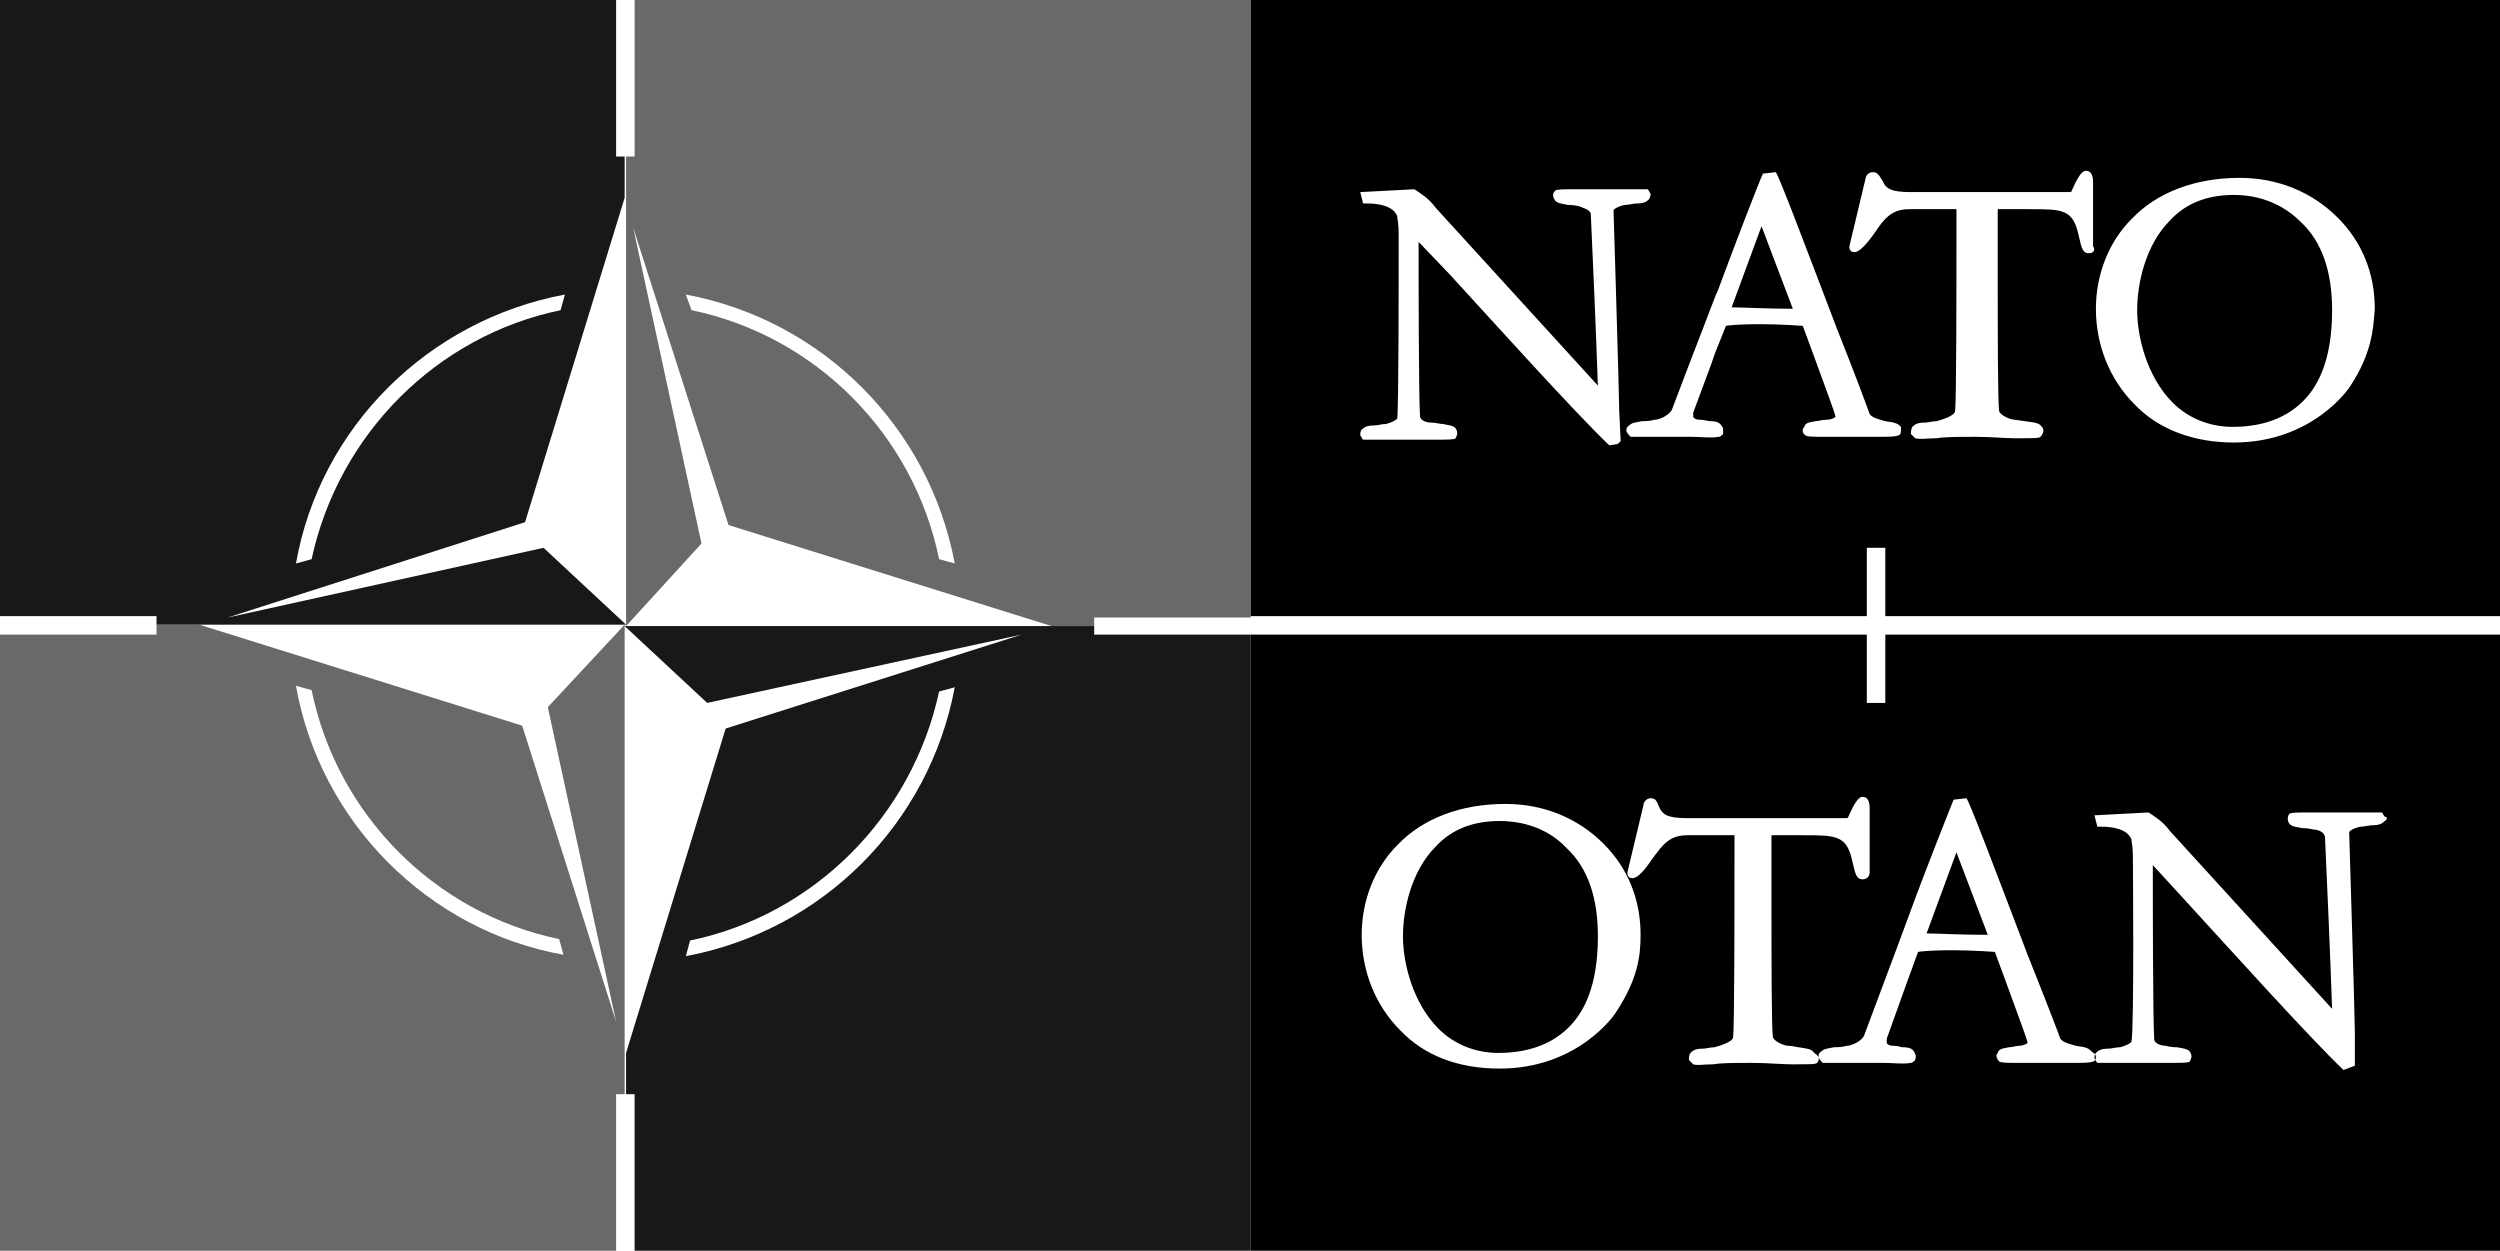 <?xml version="1.0" encoding="utf-8"?>
<!-- Generator: Adobe Illustrator 19.2.1, SVG Export Plug-In . SVG Version: 6.00 Build 0)  -->
<!DOCTYPE svg PUBLIC "-//W3C//DTD SVG 1.1//EN" "http://www.w3.org/Graphics/SVG/1.1/DTD/svg11.dtd">
<svg version="1.1" id="Layer_1" xmlns="http://www.w3.org/2000/svg" xmlns:xlink="http://www.w3.org/1999/xlink" x="0px" y="0px"
	 viewBox="0 0 175.7 87.9" style="enable-background:new 0 0 175.7 87.9;" xml:space="preserve">
<style type="text/css">
	.st0{fill-rule:evenodd;clip-rule:evenodd;fill:#FFFFFF;}
	.st1{fill-rule:evenodd;clip-rule:evenodd;fill:#696969;}
	.st2{fill-rule:evenodd;clip-rule:evenodd;fill:#181818;}
	.st3{fill-rule:evenodd;clip-rule:evenodd;}
</style>
<g>
	<polygon class="st0" points="175.7,87.9 0,87.9 0,0 175.7,0 175.7,87.9 	"/>
	<path class="st1" d="M11,44.6H0l0,43.3l43.3,0v-11h0.2v0h0.4v-33l-5.4,5.8l4.8,22.1L36.7,51L14,43.9l-3,0v0.4V44.6L11,44.6z
		 M20.8,48.2l1.1,0.3c1.8,8.8,8.7,15.7,17.4,17.5l0.3,1.1C30.1,65.4,22.5,57.8,20.8,48.2L20.8,48.2z"/>
	<path class="st2" d="M43.3,11V0H0l0,43.3h11v0.2v0.4h33l-5.8-5.4L16,43.4l20.9-6.7l7-22.8l0,30V11h-0.4H43.3L43.3,11z M39.7,20.7
		l-0.3,1.1c-8.7,1.8-15.6,8.7-17.5,17.5l-1.1,0.3C22.5,30,30.1,22.5,39.7,20.7L39.7,20.7z"/>
	<path class="st1" d="M87.9,0H44.6v11h-0.2h-0.4v33l5.3-5.8L44.5,16l6.7,20.9l22.7,7.1l3,0v-0.4v-0.2h11V0L87.9,0z M48.2,20.7
		c9.6,1.8,17.1,9.3,18.9,18.9L66,39.3c-1.8-8.8-8.7-15.7-17.4-17.5L48.2,20.7L48.2,20.7z"/>
	<path class="st2" d="M76.9,44.6v-0.2h0v-0.4h-33l5.8,5.4l22.1-4.8L51,51.2l-7,22.8v2.9h0.4v0h0.2v11l43.3,0V44.6H76.9L76.9,44.6z
		 M67.1,48.3c-1.8,9.6-9.3,17.1-18.9,18.9l0.3-1.1c8.7-1.8,15.6-8.7,17.5-17.5L67.1,48.3L67.1,48.3z"/>
	<path class="st3" d="M165.2,27.1c-0.1,0.2-2.7,4-8.2,4c-2.8,0-5.3-0.9-7-2.7c-1.7-1.7-2.7-4.1-2.7-6.7c0-2.4,0.9-4.7,2.5-6.3
		c1.8-1.9,4.5-2.9,7.6-2.9c2.7,0,5.1,1,6.9,2.8c1.7,1.7,2.6,3.9,2.6,6.4C166.8,23.1,166.7,24.8,165.2,27.1L165.2,27.1z M146.8,17.8
		c-0.4,0-0.5-0.3-0.7-1.2c-0.4-1.9-1.1-1.9-3.5-1.9l-2.2,0c0,1,0,2.7,0,4.6c0,4,0,8.9,0.1,9.6c0.1,0.3,0.8,0.6,1.1,0.6l0.7,0.1
		c0.7,0.1,1,0.1,1.2,0.4c0.2,0.2,0.1,0.5-0.1,0.7c-0.1,0.1-0.4,0.1-1.8,0.1c-0.7,0-1.7-0.1-2.7-0.1c-1.3,0-2.2,0-2.8,0.1
		c-0.7,0-1.1,0.1-1.5,0c-0.1-0.1-0.2-0.2-0.3-0.3c0-0.2,0-0.3,0.1-0.5c0.2-0.2,0.4-0.3,0.9-0.3c0.2,0,0.5-0.1,0.8-0.1
		c0.4-0.1,1.3-0.4,1.3-0.7c0.1-0.6,0.1-8.8,0.1-12.7l0-1.5l-3.3,0c-0.9,0-1.5,0.3-2.2,1.3c-0.2,0.3-0.6,0.9-1,1.3
		c-0.2,0.2-0.5,0.5-0.8,0.4c-0.1,0-0.3-0.2-0.2-0.5l1.1-4.6c0-0.2,0.2-0.5,0.5-0.5c0.3,0,0.4,0.1,0.7,0.6l0.1,0.2
		c0.2,0.3,0.4,0.6,1.9,0.6l11.1,0c0.1,0,0.2,0,0.2-0.1c0.4-0.9,0.7-1.4,1-1.4c0.2,0,0.5,0.1,0.5,0.8l0,4.5
		C147.3,17.6,147.1,17.8,146.8,17.8L146.8,17.8z M133.6,30.3c0,0.2-0.1,0.3-0.2,0.3c-0.2,0.1-0.7,0.1-1.5,0.1c-0.5,0-1.1,0-1.8,0
		c-0.6,0-1.1,0-1.6,0c-1.1,0-1.5,0-1.6-0.1c-0.2-0.1-0.3-0.4-0.1-0.6c0.1-0.3,0.3-0.3,0.8-0.4c0.2,0,0.4-0.1,0.8-0.1
		c0.2,0,0.5-0.1,0.6-0.2c0-0.2-0.7-2-1.6-4.5l-0.7-1.9c-2.8-0.2-4.8-0.1-5.4,0l-0.8,2l-0.2,0.6L119,29c0,0.1,0,0.3,0,0.3
		c0.1,0.2,0.4,0.2,0.5,0.2c0.3,0,0.5,0.1,0.7,0.1c0.5,0,0.7,0.1,0.9,0.5c0,0.1,0,0.3,0,0.4c-0.1,0.1-0.2,0.2-0.3,0.2
		c-0.6,0.1-1.2,0-1.9,0c-0.4,0-1,0-1.6,0c-0.6,0-1.1,0-1.5,0c-0.9,0-1.1,0-1.2,0c-0.1-0.1-0.2-0.2-0.3-0.4c0-0.1,0-0.3,0.2-0.4
		c0.2-0.2,0.4-0.2,0.9-0.3c0.2,0,0.5,0,0.9-0.1c0.3,0,1-0.3,1.2-0.7c0.1-0.3,1.6-4.2,3.1-8.1l0.1-0.2c1.3-3.5,2.8-7.4,3.2-8.3
		l0.9-0.1c0.2,0.2,1.9,4.7,4.3,11c1.2,3,2.2,5.7,2.3,6c0.2,0.3,0.8,0.4,1.1,0.5c0.8,0.1,0.9,0.2,1.1,0.4
		C133.6,30.1,133.6,30.2,133.6,30.3L133.6,30.3z M113.9,31c-0.1,0.1-0.1,0.1-0.2,0.2l-0.6,0.1c-2.5-2.4-7.9-8.4-11.2-12l-2.2-2.3
		c0,2.2,0,10.7,0.1,12.3c0.1,0.3,0.5,0.4,0.8,0.4c0.3,0,0.6,0.1,0.8,0.1c0.5,0.1,0.7,0.1,0.9,0.3c0.2,0.3,0.1,0.5,0,0.7
		c-0.1,0.1-0.5,0.1-1.6,0.1c-0.5,0-1.1,0-1.8,0c-0.6,0-1.2,0-1.7,0c-1.1,0-1.3,0-1.4,0c-0.1-0.1-0.1-0.2-0.2-0.3
		c0-0.1,0-0.3,0.1-0.4c0.2-0.2,0.4-0.3,0.9-0.3c0.2,0,0.5-0.1,0.8-0.1c0.4-0.1,0.8-0.3,0.8-0.4c0.1-0.8,0.1-9.6,0.1-12.9
		c0-0.9-0.1-1.1-0.1-1.3c-0.3-0.8-1.5-0.9-2.1-0.9c-0.1,0-0.2,0-0.3,0l-0.2-0.8l3.8-0.2c0.3,0.2,1,0.6,1.5,1.3l11.4,12.5
		c-0.1-3.1-0.4-10-0.5-12.1c-0.1-0.3-0.6-0.4-0.8-0.5c-0.4-0.1-0.7-0.1-0.8-0.1c-0.5-0.1-0.7-0.1-0.9-0.3c-0.2-0.3-0.2-0.5,0-0.7
		c0.1-0.1,0.5-0.1,1.6-0.1c0.5,0,1.2,0,1.8,0c0.6,0,1.2,0,1.7,0c1.1,0,1.3,0,1.4,0c0.1,0.1,0.1,0.2,0.2,0.3c0,0.1,0,0.2-0.1,0.4
		c-0.2,0.2-0.4,0.3-0.9,0.3c-0.2,0-0.5,0.1-0.8,0.1c-0.5,0.1-0.8,0.3-0.8,0.4c0,0.1,0.4,13,0.4,14.1L113.9,31L113.9,31L113.9,31z
		 M87.9,0v43.3h43.3v-4.8h1.3l0,4.8h43.3V0H87.9L87.9,0z M121.7,21.6c0.7,0,2.5,0.1,4.3,0.1l-2.2-5.8L121.7,21.6L121.7,21.6z
		 M157,13.7c-1.9,0-3.4,0.6-4.5,1.8c-1.7,1.7-2.3,4.4-2.3,6.3c0,1.9,0.7,4.7,2.5,6.5c1.1,1.1,2.6,1.7,4.2,1.7c2.4,0,4.2-0.8,5.4-2.3
		c1.1-1.4,1.6-3.4,1.6-5.9c0-2.7-0.7-4.8-2.2-6.2C160,13.9,158,13.7,157,13.7L157,13.7z"/>
	<path class="st3" d="M167.6,57.7c-0.2,0.2-0.4,0.3-0.9,0.3c-0.2,0-0.5,0.1-0.8,0.1c-0.5,0.1-0.8,0.3-0.8,0.4c0,0.1,0.4,13,0.4,14.1
		l0,2.3l-0.8,0.3c-2.5-2.4-7.9-8.4-11.2-12l-2.2-2.4c0,2.2,0,10.7,0.1,12.3c0.1,0.3,0.6,0.4,0.8,0.4c0.4,0.1,0.6,0.1,0.8,0.1
		c0.5,0.1,0.7,0.1,0.9,0.3c0.2,0.3,0.1,0.5,0,0.7c-0.1,0.1-0.5,0.1-1.6,0.1c-0.5,0-1.2,0-1.8,0c-0.6,0-1.2,0-1.6,0
		c-1.2,0-1.4,0-1.5,0c-0.1-0.1-0.1-0.2-0.2-0.3c0-0.1,0-0.3,0.1-0.4c0.2-0.2,0.4-0.3,0.9-0.3c0.2,0,0.5-0.1,0.8-0.1
		c0.4-0.1,0.8-0.3,0.8-0.4c0.2-0.9,0.1-12.8,0.1-12.9c0-0.9-0.1-1.1-0.1-1.3c-0.3-0.8-1.5-0.9-2.1-0.9c-0.1,0-0.2,0-0.3,0l-0.2-0.8
		l3.8-0.2c0.3,0.2,1,0.6,1.5,1.3l11.4,12.5c-0.1-3.1-0.4-10-0.5-12.1c-0.1-0.4-0.6-0.5-0.8-0.5c-0.4-0.1-0.7-0.1-0.8-0.1
		c-0.5-0.1-0.7-0.1-0.9-0.3c-0.2-0.3-0.1-0.6,0-0.7c0.1-0.1,0.5-0.1,1.6-0.1c0.5,0,1.2,0,1.8,0c0.6,0,1.2,0,1.7,0c1.1,0,1.3,0,1.4,0
		c0.1,0.1,0.1,0.2,0.2,0.3C167.8,57.4,167.8,57.6,167.6,57.7L167.6,57.7z M147.3,74.3c0,0.2-0.1,0.3-0.2,0.3
		c-0.2,0.1-0.7,0.1-1.5,0.1c-0.4,0-1.1,0-1.8,0c-0.6,0-1.1,0-1.6,0c-1.2,0-1.5,0-1.7-0.1c-0.1-0.1-0.3-0.4-0.1-0.6
		c0.1-0.3,0.3-0.3,0.8-0.4c0.2,0,0.5-0.1,0.7-0.1c0.2,0,0.5-0.1,0.6-0.2c0-0.2-0.7-2-1.6-4.5l-0.7-1.9c-2.8-0.2-4.8-0.1-5.4,0
		l-0.8,2.2l-1.4,3.9c0,0.1,0,0.2,0,0.3c0.1,0.2,0.4,0.2,0.5,0.2c0.3,0,0.5,0.1,0.6,0.1c0.5,0,0.8,0.1,0.9,0.5c0.1,0.1,0,0.3,0,0.4
		c-0.1,0.1-0.2,0.2-0.3,0.2c-0.6,0.1-1.2,0-1.9,0c-0.5,0-1,0-1.6,0c-0.6,0-1.1,0-1.5,0c-0.9,0-1.1,0-1.2,0c-0.1-0.1-0.2-0.2-0.3-0.4
		c0-0.1,0-0.3,0.2-0.4c0.2-0.2,0.4-0.2,0.9-0.3c0.2,0,0.5,0,0.9-0.1c0.3,0,1-0.3,1.2-0.7c0.1-0.3,1.7-4.5,3.1-8.3
		c1.2-3.3,2.8-7.3,3.2-8.3l0.9-0.1c0.2,0.2,1.9,4.7,4.3,11c1.2,3,2.2,5.6,2.3,5.9c0.2,0.3,0.8,0.4,1.1,0.5c0.8,0.1,0.9,0.2,1.1,0.4
		C147.3,74.1,147.3,74.2,147.3,74.3L147.3,74.3z M127.7,74.7c-0.1,0.1-0.4,0.1-1.8,0.1c-0.7,0-1.7-0.1-2.7-0.1c-1.4,0-2.2,0-2.8,0.1
		c-0.7,0-1.1,0.1-1.4,0c-0.1-0.1-0.2-0.2-0.3-0.3c0-0.2,0-0.3,0.1-0.5c0.2-0.2,0.4-0.3,0.9-0.3c0.2,0,0.5-0.1,0.8-0.1
		c0.4-0.1,1.3-0.4,1.3-0.7c0.1-0.6,0.1-8.9,0.1-12.8l0-1.4l-3.3,0c-0.9,0-1.5,0.3-2.2,1.3c-0.2,0.2-0.6,0.9-1,1.3
		c-0.2,0.2-0.5,0.5-0.8,0.4c-0.1,0-0.3-0.2-0.2-0.5l1.1-4.6c0-0.2,0.2-0.5,0.5-0.5c0.3,0,0.4,0.1,0.6,0.6l0.1,0.2
		c0.2,0.3,0.4,0.6,1.9,0.6l11.1,0c0.1,0,0.2,0,0.2-0.1c0.4-0.9,0.7-1.4,1-1.4c0.2,0,0.5,0.1,0.5,0.8l0,4.5c0,0.3-0.2,0.5-0.5,0.5
		c-0.4,0-0.5-0.3-0.7-1.2c-0.4-1.9-1.1-1.9-3.5-1.9l-2.2,0c0,1,0,2.7,0,4.6c0,4,0,8.9,0.1,9.6c0.1,0.3,0.8,0.6,1.1,0.6
		c0.3,0,0.6,0.1,0.7,0.1c0.6,0.1,0.9,0.1,1.1,0.4C128,74.3,127.8,74.6,127.7,74.7L127.7,74.7z M113.6,71.1c-0.1,0.2-2.7,4-8.2,4
		c-2.9,0-5.3-0.9-7-2.7c-1.7-1.7-2.7-4.1-2.7-6.7c0-2.4,0.9-4.7,2.5-6.3c1.8-1.9,4.5-2.9,7.6-2.9c2.7,0,5.1,1,6.9,2.8
		c1.7,1.7,2.6,3.9,2.6,6.4C115.3,67.2,115.1,68.8,113.6,71.1L113.6,71.1z M132.5,44.6l0,4.8h-1.3v-4.8H87.9v43.3h87.9V44.6H132.5
		L132.5,44.6z M135.4,65.6c0.6,0,2.4,0.1,4.3,0.1l-2.2-5.8L135.4,65.6L135.4,65.6z M105.4,57.7c-1.9,0-3.4,0.6-4.5,1.8
		c-1.7,1.7-2.3,4.4-2.3,6.3c0,1.9,0.7,4.7,2.5,6.5c1.1,1.1,2.6,1.7,4.2,1.7c2.4,0,4.2-0.8,5.4-2.3c1.1-1.4,1.6-3.4,1.6-5.9
		c0-2.7-0.7-4.8-2.2-6.2C108.5,57.9,106.4,57.7,105.4,57.7L105.4,57.7z"/>
</g>
</svg>
